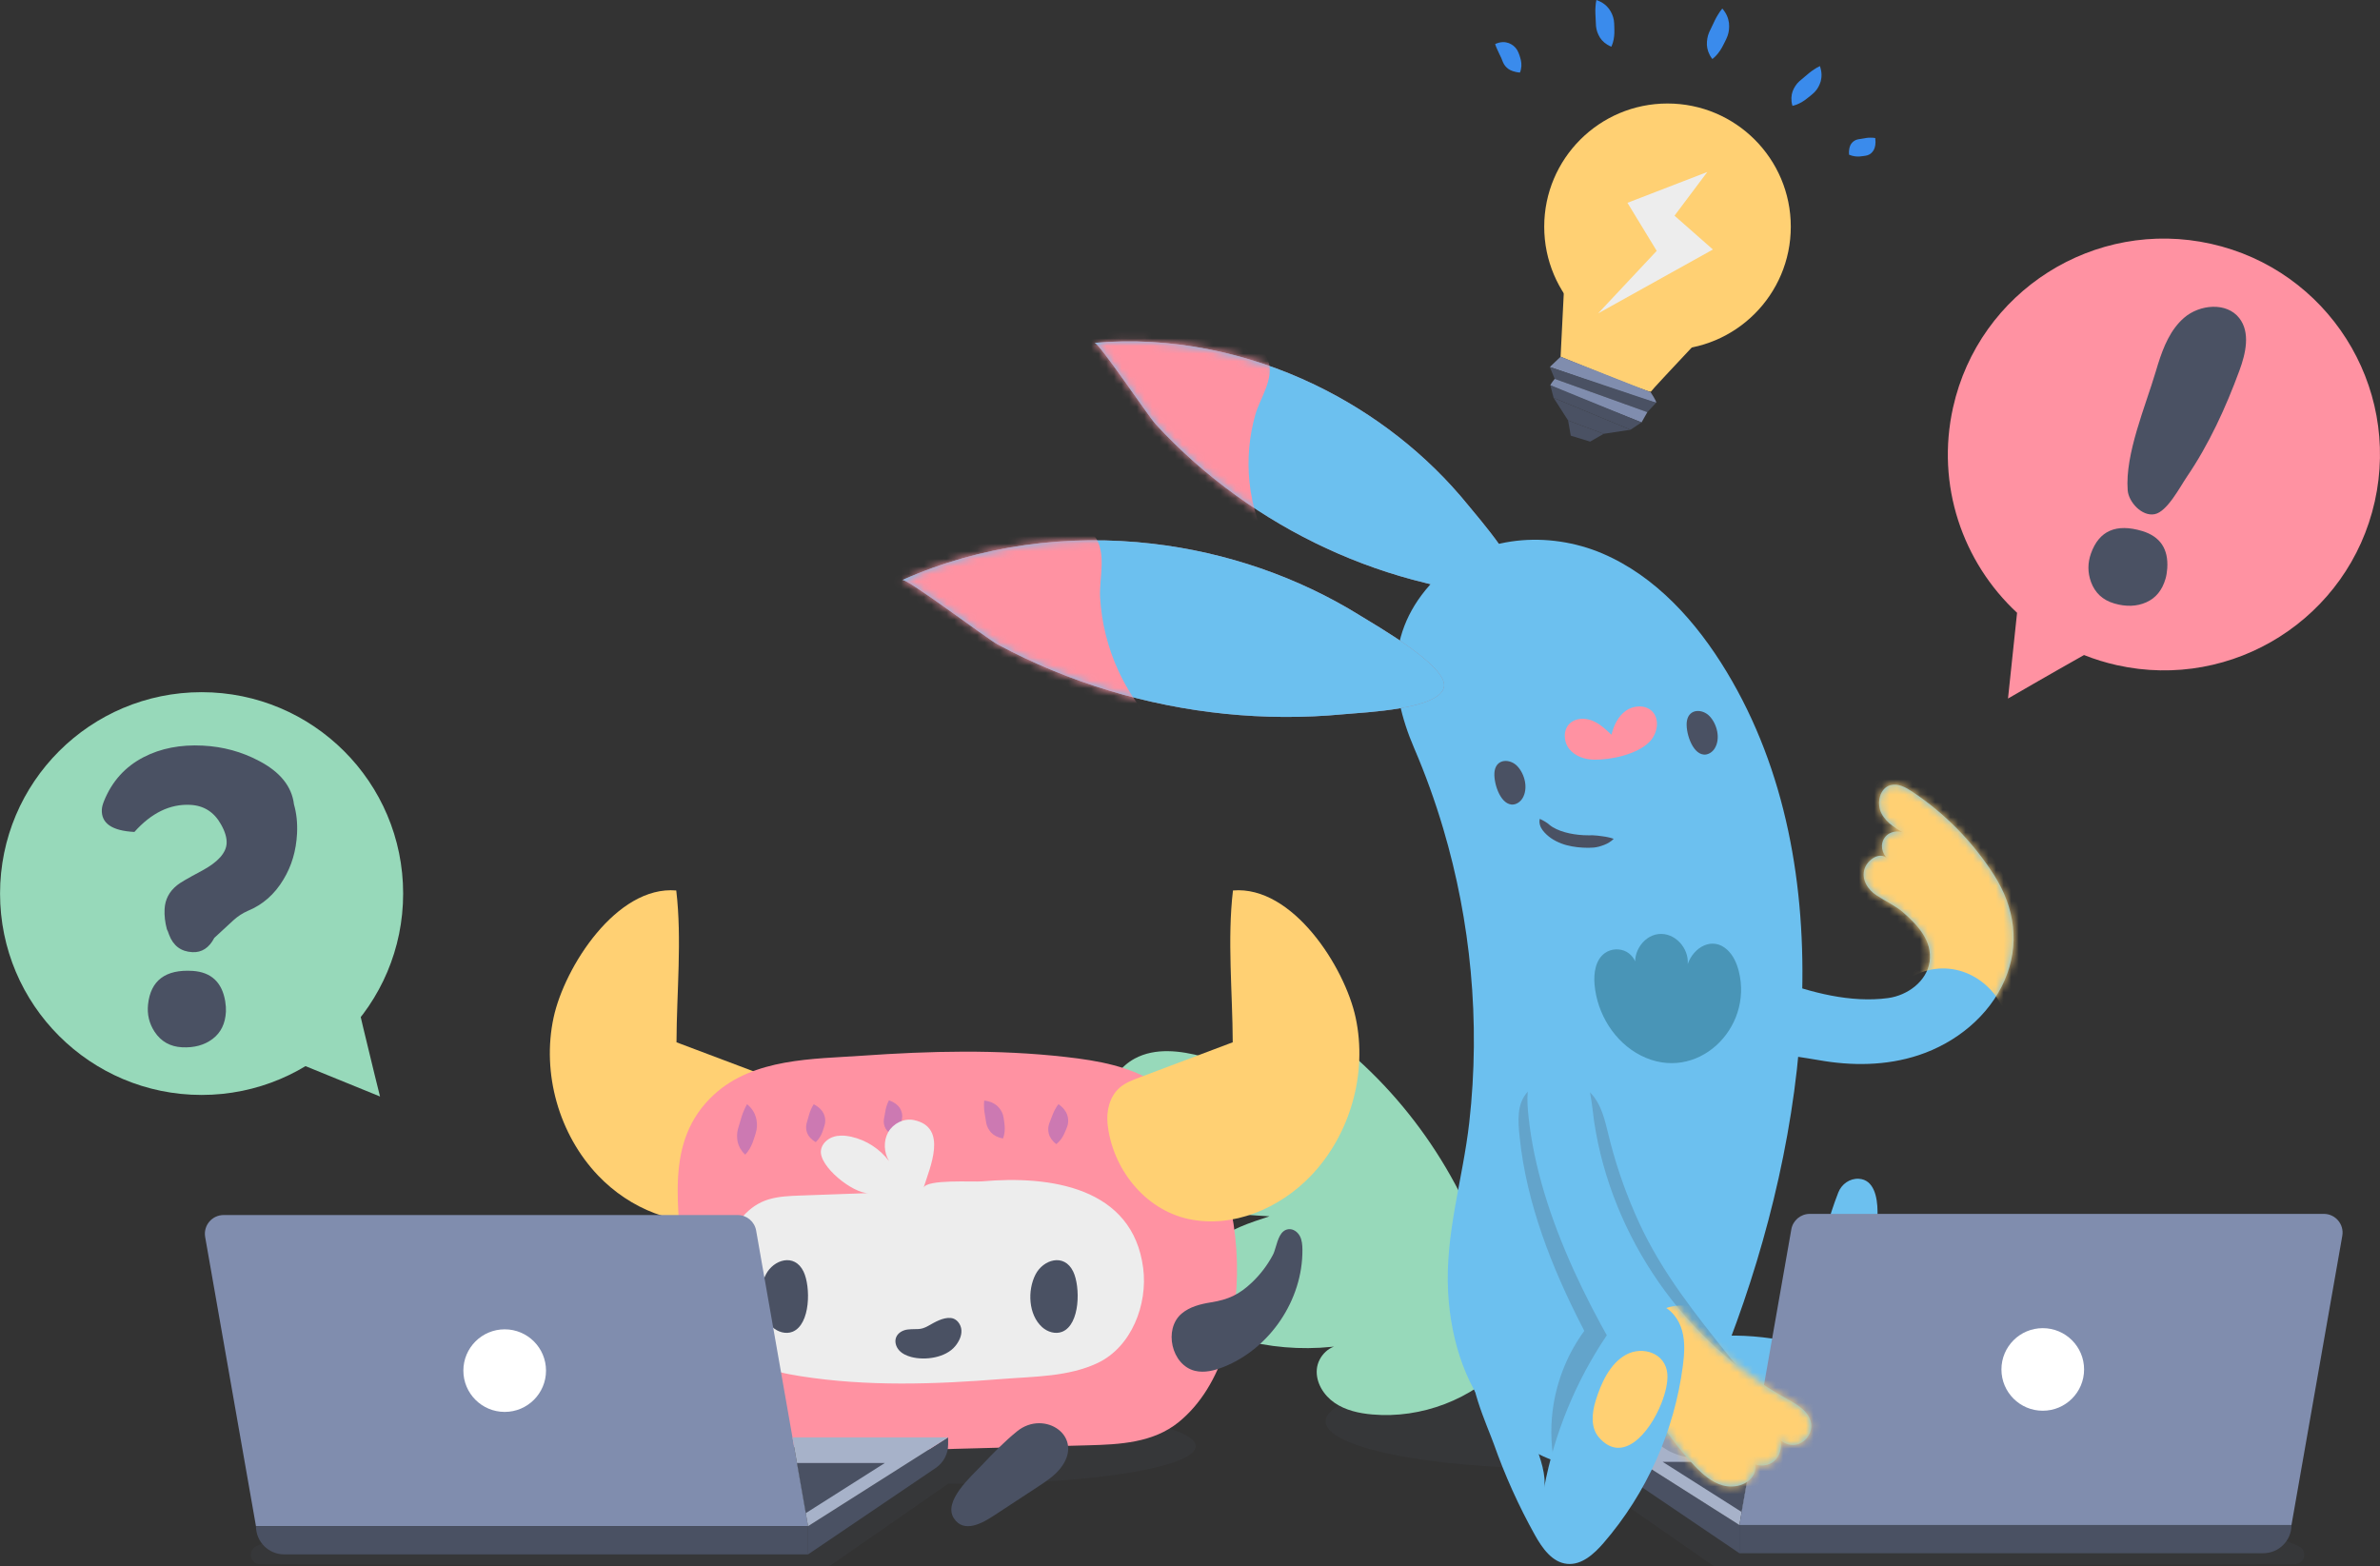 <svg width="313" height="206" viewBox="0 0 313 206" fill="none" xmlns="http://www.w3.org/2000/svg">
<rect x="0" y="0" width="313" height="206" fill="#333333" stroke="none"/>
<g clip-path="url(#clip0)">
<path opacity="0.15" d="M302.287 203.35L270.106 189.141C269.949 189.071 269.778 189.035 269.606 189.035H204.958C203.747 189.035 203.258 190.594 204.252 191.284L225.122 205.779C225.331 205.924 225.579 206.001 225.833 206L301.792 205.714C303.126 205.708 303.506 203.888 302.287 203.35Z" fill="#4A5163"/>
<path opacity="0.15" d="M204.584 193.112C221.287 193.112 234.827 190.345 234.827 186.931C234.827 183.517 221.287 180.75 204.584 180.75C187.881 180.75 174.341 183.517 174.341 186.931C174.341 190.345 187.881 193.112 204.584 193.112Z" fill="#4A5163"/>
<path d="M246.773 117.743C245.649 117.012 244.756 115.648 245.217 114.255C245.608 113.073 247.235 111.884 248.29 112.974C247.479 112.271 247.211 111.024 247.886 110.129C248.563 109.231 250.029 109.077 250.879 109.813C249.552 109.107 248.149 108.326 247.449 106.997C246.75 105.667 247.184 103.646 248.637 103.257C249.617 102.994 250.618 103.543 251.464 104.104C255.758 106.954 259.448 110.708 262.222 115.049C264.992 119.384 265.681 124.226 263.625 128.941C261.569 133.656 257.207 137.163 252.32 138.775C248.067 140.178 243.528 140.201 239.153 139.419C235.451 138.758 231.278 138.552 228.282 135.967C225.822 133.844 224.206 128.085 228.961 127.736C230.548 127.62 232.076 128.269 233.566 128.826C238.152 130.542 243.424 131.929 248.316 131.26C250.887 130.908 253.403 129.047 253.766 126.479C254.158 123.709 252.152 121.627 250.242 119.954C249.37 119.19 247.945 118.505 246.773 117.743Z" fill="#6CC0EF"/>
<mask id="mask0" mask-type="alpha" maskUnits="userSpaceOnUse" x="225" y="103" width="40" height="37">
<path d="M246.773 117.743C245.648 117.012 244.756 115.648 245.217 114.255C245.608 113.073 247.234 111.884 248.29 112.974C247.479 112.271 247.211 111.024 247.886 110.129C248.563 109.231 250.029 109.077 250.878 109.813C249.551 109.107 248.149 108.326 247.449 106.997C246.75 105.667 247.184 103.646 248.636 103.257C249.617 102.994 250.617 103.543 251.463 104.104C255.757 106.954 259.447 110.708 262.221 115.049C264.991 119.384 265.68 124.226 263.625 128.941C261.569 133.656 257.207 137.163 252.319 138.775C248.066 140.178 243.528 140.201 239.152 139.419C235.45 138.758 231.278 138.552 228.282 135.967C225.822 133.844 224.206 128.085 228.961 127.736C230.547 127.62 232.075 128.269 233.565 128.826C238.151 130.542 243.423 131.929 248.315 131.26C250.887 130.908 253.403 129.047 253.766 126.479C254.158 123.709 252.151 121.627 250.242 119.954C249.37 119.19 247.945 118.505 246.773 117.743Z" fill="#6CC0EF"/>
</mask>
<g mask="url(#mask0)">
<path d="M264.025 134.461C266.789 130.994 267.275 126.117 266.223 121.81C265.172 117.503 262.762 113.658 260.18 110.054C258.003 107.015 255.556 103.985 252.189 102.36C248.822 100.734 244.306 100.919 241.839 103.727C239.81 106.037 239.648 109.523 240.566 112.456C241.485 115.39 243.318 117.934 244.991 120.514C245.795 121.754 246.574 123.023 247.195 124.366C247.665 125.384 247.847 127.463 248.6 128.253C249.838 129.549 251.156 128.463 252.586 127.918C257.588 126.014 262.854 129.252 264.025 134.461Z" fill="#FFD073"/>
</g>
<path d="M143.954 45.093C144.517 45.043 151.044 54.764 152 55.803C155.19 59.267 158.738 62.401 162.556 65.159C170.002 70.537 178.493 74.492 187.425 76.656C189.832 77.239 198.508 79.875 199.64 77.382C200.647 75.164 194.424 68.092 193.104 66.465C187.672 59.765 180.689 54.34 172.919 50.604C163.962 46.295 153.885 44.22 143.954 45.093Z" fill="#9E8594"/>
<path d="M143.954 45.093C144.517 45.043 151.044 54.764 152 55.803C155.19 59.267 158.738 62.401 162.556 65.159C170.002 70.537 178.493 74.492 187.425 76.656C189.832 77.239 198.508 79.875 199.64 77.382C200.647 75.164 194.424 68.092 193.104 66.465C187.672 59.765 180.689 54.34 172.919 50.604C163.962 46.295 153.885 44.22 143.954 45.093Z" fill="#6CC0EF"/>
<mask id="mask1" mask-type="alpha" maskUnits="userSpaceOnUse" x="143" y="44" width="57" height="35">
<path d="M143.954 45.093C144.517 45.043 151.044 54.764 152 55.803C155.19 59.267 158.738 62.401 162.556 65.159C170.002 70.537 178.493 74.492 187.425 76.656C189.832 77.239 198.508 79.875 199.64 77.382C200.647 75.164 194.424 68.092 193.105 66.465C187.672 59.765 180.689 54.34 172.919 50.604C163.962 46.295 153.885 44.22 143.954 45.093Z" fill="#6CC0EF"/>
</mask>
<g mask="url(#mask1)">
<path d="M167.507 72.874C157.973 67.901 149.808 60.34 144.121 51.218C143.32 49.932 142.555 48.588 142.244 47.105C141.934 45.622 142.137 43.962 143.108 42.799C144.632 40.973 147.393 40.935 149.757 41.206C153.405 41.625 157.01 42.42 160.497 43.57C162.629 44.274 165.927 45.072 166.787 47.486C167.609 49.792 165.703 52.376 165.092 54.527C164.284 57.379 164.022 60.386 164.315 63.335C164.65 66.7 165.712 70.001 167.507 72.874Z" fill="#FF92A2"/>
</g>
<path d="M197.303 171.85C194.566 158.974 187.513 147.053 177.541 138.452C176.246 137.336 174.83 136.239 173.149 135.922C171.469 135.605 169.472 136.33 168.888 137.936C168.416 139.233 168.961 140.665 169.596 141.891C171.209 145.005 173.458 147.789 176.164 150.022C171.389 144.723 165.066 140.836 158.18 138.965C155.228 138.163 151.925 137.764 149.233 139.217C145.594 141.18 144.331 146.172 145.792 150.037C147.254 153.902 150.863 156.641 154.75 158.048C158.638 159.455 162.833 159.716 166.96 159.964C164.33 160.815 161.63 161.704 159.504 163.47C157.378 165.236 155.935 168.111 156.658 170.777C157.539 174.024 161.108 175.71 164.388 176.464C168.403 177.388 172.591 177.549 176.665 176.939C174.93 176.747 173.327 178.346 173.178 180.084C173.027 181.822 174.078 183.508 175.516 184.496C176.954 185.484 178.724 185.872 180.463 186.025C186.944 186.597 193.632 184.03 198.062 179.269C199.562 177.657 197.76 174.002 197.303 171.85Z" fill="#97D9BA"/>
<path d="M238.783 177.843C238.139 170.735 239.163 163.48 241.76 156.83C242.191 155.726 243.267 154.963 244.451 155.027C246.461 155.136 246.903 157.476 246.919 159.301C246.995 168.047 246.158 176.801 244.427 185.375C244.146 186.768 242.559 187.467 241.341 186.734C240.051 185.957 238.659 185.355 237.213 184.926C231.154 183.128 226.075 186.607 220.049 186.449C218.835 186.417 217.554 186.267 216.582 185.538C215.185 184.49 214.821 182.421 215.454 180.794C216.088 179.167 217.539 177.967 219.134 177.254C224.401 174.898 231.93 175.443 237.377 176.944C238.215 177.175 238.749 177.469 238.783 177.843Z" fill="#6CC0EF"/>
<path d="M189.799 108.964C188.735 105.376 187.464 101.85 185.987 98.411C182.559 90.427 182.229 82.41 189.251 75.684C194.773 70.394 203.683 69.787 210.72 72.785C217.756 75.784 223.114 81.795 227.068 88.338C242.701 114.21 237.706 149.477 227.453 176.39C225.033 182.745 221.621 189.468 215.337 192.076C209.329 194.569 202.037 192.349 197.474 187.715C192.912 183.082 190.803 176.468 190.447 169.978C190.023 162.252 192.376 155.148 193.229 147.602C193.973 141.01 194.028 134.341 193.414 127.735C192.824 121.382 191.614 115.083 189.799 108.964Z" fill="#6CC0EF"/>
<path d="M118.674 76.285C119.255 76.025 129.792 83.985 131.194 84.741C135.87 87.261 140.806 89.296 145.89 90.831C155.807 93.825 166.313 94.918 176.63 93.94C179.41 93.677 189.628 93.296 189.917 90.222C190.173 87.488 180.936 82.24 178.93 80.99C170.672 75.847 161.232 72.633 151.575 71.507C140.44 70.21 128.937 71.703 118.674 76.285Z" fill="#9E8594"/>
<path d="M118.674 76.285C119.255 76.025 129.792 83.985 131.194 84.741C135.87 87.261 140.806 89.296 145.89 90.831C155.807 93.825 166.313 94.918 176.63 93.94C179.41 93.677 189.628 93.296 189.917 90.222C190.173 87.488 180.936 82.24 178.93 80.99C170.672 75.847 161.232 72.633 151.575 71.507C140.44 70.21 128.937 71.703 118.674 76.285Z" fill="#6CC0EF"/>
<mask id="mask2" mask-type="alpha" maskUnits="userSpaceOnUse" x="118" y="71" width="72" height="24">
<path d="M118.674 76.285C119.255 76.025 129.792 83.985 131.194 84.741C135.87 87.261 140.806 89.296 145.89 90.831C155.807 93.825 166.313 94.918 176.63 93.94C179.41 93.677 189.628 93.296 189.917 90.222C190.173 87.488 180.936 82.24 178.93 80.99C170.672 75.847 161.232 72.633 151.575 71.507C140.44 70.21 128.937 71.703 118.674 76.285Z" fill="#6CC0EF"/>
</mask>
<g mask="url(#mask2)">
<path d="M154.008 97.234C142.015 95.44 130.528 90.383 121.108 82.752C119.78 81.677 118.47 80.525 117.593 79.058C116.715 77.592 116.321 75.748 116.927 74.151C117.879 71.645 120.807 70.589 123.427 70.009C127.469 69.113 131.604 68.635 135.744 68.579C138.276 68.545 142.084 68.183 143.891 70.439C145.616 72.594 144.536 76.05 144.678 78.567C144.866 81.903 145.695 85.205 147.093 88.24C148.688 91.704 151.036 94.832 154.008 97.234Z" fill="#FF92A2"/>
</g>
<path d="M198.765 105.807C199.347 105.867 199.913 105.495 200.22 104.997C201.008 103.718 200.542 101.823 199.555 100.771C198.631 99.786 196.846 99.725 196.563 101.385C196.337 102.709 197.194 105.647 198.765 105.807Z" fill="#4A5163"/>
<path d="M224.051 99.237C224.634 99.296 225.199 98.925 225.506 98.427C226.295 97.148 225.828 95.253 224.841 94.2C223.918 93.216 222.133 93.154 221.849 94.815C221.623 96.138 222.481 99.077 224.051 99.237Z" fill="#4A5163"/>
<path d="M216.922 97.572C215.299 99.211 211.893 99.941 209.644 99.91C208.417 99.894 207.136 99.462 206.374 98.501C205.613 97.54 205.549 95.996 206.438 95.151C207.199 94.426 208.421 94.387 209.398 94.775C210.374 95.164 211.161 95.904 211.924 96.626C212.232 95.416 212.797 94.207 213.813 93.479C214.829 92.751 216.371 92.662 217.264 93.537C218.336 94.589 217.979 96.505 216.922 97.572Z" fill="#FF92A2"/>
<path d="M212.222 110.318C211.956 110.217 211.711 110.157 211.473 110.108C211.353 110.077 211.238 110.063 211.123 110.039C211.008 110.022 210.895 110.006 210.783 109.989C210.563 109.96 210.334 109.93 210.123 109.902C209.907 109.876 209.695 109.86 209.484 109.854C209.064 109.851 208.646 109.866 208.228 109.839C207.811 109.817 207.395 109.77 206.983 109.707C206.18 109.582 205.401 109.372 204.695 109.047C204.345 108.881 204.011 108.689 203.726 108.441C203.584 108.317 203.435 108.2 203.238 108.085C203.142 108.026 203.044 107.963 202.918 107.901C202.803 107.834 202.67 107.765 202.502 107.691C202.472 107.821 202.457 107.957 202.457 108.091C202.468 108.22 202.486 108.353 202.52 108.48C202.59 108.735 202.713 108.973 202.869 109.181C203.183 109.598 203.57 109.946 203.985 110.236C204.824 110.804 205.774 111.143 206.733 111.312C207.203 111.401 207.68 111.452 208.157 111.479C208.635 111.506 209.115 111.51 209.592 111.469C209.83 111.444 210.067 111.401 210.299 111.34C210.532 111.279 210.759 111.192 210.984 111.111L211.315 110.965C211.422 110.904 211.53 110.854 211.634 110.786C211.843 110.657 212.042 110.509 212.222 110.318Z" fill="#4A5163"/>
<path d="M215.794 138.817C212.337 137.061 210.044 133.352 209.704 129.492C209.571 127.971 209.824 126.225 211.068 125.339C211.884 124.758 213.038 124.694 213.914 125.18C214.791 125.667 215.345 126.68 215.282 127.679C214.432 125.691 215.944 123.091 218.094 122.845C220.271 122.596 222.131 124.701 221.956 126.795C222.732 124.559 225.221 123.106 227.175 124.931C227.953 125.658 228.403 126.676 228.666 127.707C230.608 135.309 223.091 142.525 215.794 138.817Z" fill="#4995B7"/>
<path d="M228.75 204.273H297.647C299.697 204.273 301.359 202.612 301.359 200.564H228.75V204.273Z" fill="#4A5163"/>
<path d="M228.75 204.273L211.962 192.907C210.943 192.217 210.332 191.067 210.332 189.836V188.881L228.75 200.564V204.273H228.75Z" fill="#4A5163"/>
<path d="M210.333 188.882H230.803L228.751 200.565L210.333 188.882Z" fill="#A7B2C9"/>
<path d="M230.21 192.256H218.661L229.051 198.849L230.21 192.256Z" fill="#4A5163"/>
<path d="M228.75 200.564H301.359L308.041 162.533C308.306 161.025 307.144 159.644 305.612 159.644H238.01C236.813 159.644 235.789 160.503 235.582 161.681L228.75 200.564Z" fill="#808DAE"/>
<path opacity="0.15" d="M127.27 185.257C113.141 185.257 101.296 186.867 98.126 189.035H66.407C66.235 189.035 66.065 189.071 65.907 189.14L33.726 203.349C32.507 203.888 32.887 205.708 34.221 205.714L108.647 206C108.901 206.001 109.149 205.924 109.358 205.779L124.709 195.117C125.553 195.129 126.407 195.135 127.271 195.135C143.828 195.135 157.25 192.924 157.25 190.196C157.249 187.468 143.827 185.257 127.27 185.257Z" fill="#4A5163"/>
<path d="M94.817 160.312C88.996 161.585 82.801 158.936 78.685 154.63C73.501 149.207 71.226 141.158 72.804 133.827C74.233 127.192 81.088 116.438 88.936 117.111C89.703 123.558 88.989 130.556 88.968 137.078C93.071 138.625 97.175 140.172 101.279 141.719C102.181 142.059 103.104 142.411 103.833 143.043C105.151 144.185 105.607 146.079 105.427 147.813C104.83 153.568 100.639 159.039 94.817 160.312Z" fill="#FFD073"/>
<path d="M155.009 187.034C166.66 177.573 164.454 150.664 152.389 142.662C148.71 140.222 144.366 139.482 140.128 139.005C131.175 137.995 122.329 138.217 113.369 138.843C106.995 139.288 99.129 139.141 93.889 143.968C87.18 150.151 89.385 158.952 89.807 167.453C90.185 175.043 92.32 183.206 97.878 187.435C102.59 191.02 108.665 190.996 114.334 190.846C123.93 190.591 133.527 190.335 143.124 190.08C147.249 189.97 151.652 189.76 155.009 187.034Z" fill="#FF92A2"/>
<path d="M116.908 144.707C117.67 144.98 118.05 145.319 118.308 145.678C118.544 146.042 118.667 146.424 118.656 146.829C118.644 147.033 118.61 147.241 118.564 147.45C118.518 147.66 118.481 147.868 118.42 148.08C118.298 148.504 118.115 148.938 117.711 149.411C117.344 149.272 117.115 149.109 116.905 148.943C116.708 148.775 116.563 148.598 116.461 148.414C116.269 148.043 116.185 147.654 116.238 147.242L116.462 145.993C116.502 145.785 116.556 145.574 116.634 145.359C116.7 145.146 116.788 144.929 116.908 144.707Z" fill="#CC79B2"/>
<path d="M110.593 149.352C110.239 149.361 109.89 149.414 109.554 149.529C108.779 149.794 108.099 150.439 107.971 151.247C107.63 153.385 112.198 156.984 114.218 156.911C111.226 157.018 108.234 157.126 105.241 157.233C103.837 157.283 102.414 157.337 101.069 157.744C95.877 159.318 94.06 166.657 94.773 171.378C95.238 174.462 96.762 177.518 99.408 179.172C101.146 180.258 103.215 180.663 105.24 180.983C114.046 182.378 122.973 182.062 131.827 181.356C135.981 181.024 140.492 181.079 144.34 179.262C148.829 177.142 150.952 171.538 150.346 166.795C148.984 156.124 138.101 154.567 129.148 155.369C128.015 155.471 121.818 155.055 121.457 156.226C122.27 153.584 124.738 148.238 120.17 147.303C118.871 147.037 117.464 147.75 116.812 148.903C116.159 150.057 116.241 151.557 116.916 152.698C115.713 151.1 113.931 149.948 111.979 149.506C111.526 149.404 111.056 149.34 110.593 149.352Z" fill="#EDEDED"/>
<path d="M139.691 175.147C138.806 175.503 137.753 175.176 137.047 174.535C135.236 172.889 135.11 169.712 136.18 167.62C137.181 165.663 139.947 164.762 141.141 167.233C142.091 169.203 142.076 174.189 139.691 175.147Z" fill="#4A5163"/>
<path d="M104.227 175.147C103.341 175.503 102.288 175.176 101.583 174.535C99.772 172.889 99.646 169.712 100.716 167.62C101.716 165.663 104.483 164.762 105.676 167.233C106.627 169.203 106.612 174.189 104.227 175.147Z" fill="#4A5163"/>
<path d="M156.271 160.312C162.092 161.585 168.287 158.936 172.403 154.63C177.586 149.207 179.861 141.158 178.283 133.827C176.855 127.192 169.999 116.438 162.152 117.111C161.385 123.558 162.099 130.556 162.12 137.078C158.017 138.625 153.913 140.172 149.809 141.719C148.907 142.059 147.983 142.411 147.255 143.043C145.937 144.185 145.48 146.079 145.661 147.813C146.258 153.568 150.449 159.039 156.271 160.312Z" fill="#FFD073"/>
<path d="M98.251 145.219C98.936 145.797 99.234 146.362 99.407 146.922C99.559 147.481 99.596 148.036 99.496 148.586C99.44 148.861 99.362 149.135 99.271 149.408C99.181 149.682 99.099 149.956 98.994 150.229C98.782 150.775 98.508 151.319 98.011 151.854C97.683 151.566 97.494 151.282 97.326 150.999C97.171 150.716 97.067 150.436 97.007 150.157C96.902 149.599 96.903 149.046 97.045 148.497L97.536 146.854C97.621 146.58 97.72 146.307 97.842 146.035C97.953 145.762 98.086 145.49 98.251 145.219Z" fill="#CC79B2"/>
<path d="M107.015 145.23C107.742 145.606 108.082 146.003 108.298 146.407C108.492 146.813 108.572 147.224 108.515 147.643C108.48 147.853 108.424 148.064 108.354 148.276C108.285 148.488 108.225 148.699 108.141 148.912C107.972 149.337 107.742 149.765 107.288 150.206C106.938 150.017 106.728 149.821 106.539 149.623C106.362 149.425 106.238 149.224 106.156 149.02C106.008 148.613 105.967 148.199 106.067 147.778L106.429 146.51C106.492 146.299 106.569 146.086 106.67 145.873C106.759 145.66 106.871 145.446 107.015 145.23Z" fill="#CC79B2"/>
<path d="M129.439 144.741C130.277 144.842 130.768 145.116 131.148 145.444C131.508 145.783 131.766 146.173 131.901 146.623C131.964 146.851 132.006 147.089 132.037 147.333C132.068 147.576 132.108 147.816 132.125 148.065C132.16 148.566 132.14 149.094 131.92 149.721C131.513 149.665 131.232 149.546 130.969 149.417C130.717 149.284 130.512 149.127 130.346 148.95C130.026 148.591 129.803 148.185 129.706 147.715L129.472 146.278C129.435 146.038 129.411 145.79 129.409 145.533C129.396 145.28 129.403 145.018 129.439 144.741Z" fill="#CC79B2"/>
<path d="M139.198 145.217C139.879 145.692 140.173 146.146 140.344 146.594C140.492 147.041 140.527 147.481 140.424 147.915C140.367 148.131 140.287 148.346 140.195 148.561C140.103 148.775 140.02 148.99 139.913 149.204C139.699 149.632 139.422 150.057 138.923 150.469C138.596 150.233 138.409 150.004 138.242 149.775C138.088 149.548 137.987 149.323 137.928 149.1C137.826 148.656 137.83 148.218 137.975 147.786L138.475 146.496C138.56 146.28 138.661 146.067 138.785 145.854C138.897 145.64 139.031 145.428 139.198 145.217Z" fill="#CC79B2"/>
<path d="M125.058 173.335C125.825 173.409 126.394 174.177 126.438 174.945C126.483 175.714 126.108 176.452 125.619 177.046C124.362 178.573 121.659 178.949 119.844 178.467C119.249 178.308 118.662 178.047 118.248 177.592C117.834 177.137 117.627 176.46 117.85 175.887C118.086 175.279 118.745 174.919 119.394 174.849C120.624 174.717 120.988 174.986 122.088 174.366C122.95 173.88 124.026 173.235 125.058 173.335Z" fill="#4A5163"/>
<path d="M106.272 200.718H33.663L26.982 162.687C26.717 161.179 27.878 159.797 29.411 159.797H97.012C98.21 159.797 99.234 160.657 99.441 161.835L106.272 200.718Z" fill="#808DAE"/>
<path d="M66.373 185.689C69.375 185.689 71.808 183.257 71.808 180.258C71.808 177.259 69.375 174.827 66.373 174.827C63.372 174.827 60.938 177.259 60.938 180.258C60.938 183.257 63.372 185.689 66.373 185.689Z" fill="white"/>
<path d="M106.272 204.427H37.376C35.326 204.427 33.664 202.767 33.664 200.718H106.272V204.427Z" fill="#4A5163"/>
<path d="M106.272 204.427L123.06 193.061C124.079 192.371 124.69 191.221 124.69 189.991V189.035L106.272 200.718V204.427H106.272Z" fill="#4A5163"/>
<path d="M124.69 189.035H104.219L106.272 200.718L124.69 189.035Z" fill="#A7B2C9"/>
<path d="M104.813 192.41H116.361L105.971 199.003L104.813 192.41Z" fill="#4A5163"/>
<path d="M167.765 164.039C168.076 163 168.404 161.783 169.459 161.66C170.073 161.588 170.66 162.02 170.948 162.566C171.235 163.113 171.28 163.752 171.285 164.369C171.336 170.948 167.025 177.349 160.906 179.779C159.714 180.251 158.402 180.587 157.156 180.286C154.059 179.537 152.997 174.796 155.4 172.759C156.466 171.855 157.886 171.499 159.267 171.279C161.531 170.916 162.959 170.267 164.651 168.659C165.753 167.612 166.686 166.387 167.398 165.044C167.541 164.775 167.652 164.419 167.765 164.039Z" fill="#4A5163"/>
<path d="M125.445 199.681C126.772 201.726 129.259 200.276 130.697 199.333C132.641 198.058 134.585 196.784 136.529 195.51C137.569 194.828 138.627 194.13 139.41 193.165C142.8 188.99 137.395 185.285 133.755 188.24C132.094 189.59 130.57 191.155 129.106 192.711C127.745 194.158 123.985 197.431 125.445 199.681Z" fill="#4A5163"/>
<path opacity="0.25" d="M227.495 178.507C223.009 172.879 218.602 167.424 215.535 160.747C213.991 157.388 212.739 153.895 211.804 150.319C210.879 146.779 210.535 143.423 206.476 142.134C204.51 141.509 202.371 142.052 200.952 143.543C199.432 145.139 199.637 147.468 199.852 149.544C200.759 158.282 204.058 166.651 208.038 174.416C208.143 174.622 208.251 174.828 208.357 175.033C206.286 177.846 204.906 181.168 204.326 184.61C203.903 187.126 203.915 189.691 204.364 192.203C204.682 193.978 204.396 197.291 205.995 198.387C207.19 199.205 208.841 199.092 210.135 198.443C211.43 197.795 212.433 196.693 213.345 195.569C214.911 193.639 216.298 191.566 217.493 189.388C219.002 190.79 220.812 191.731 223.195 191.697C226.805 191.644 232.142 188.414 231.142 184.139C230.787 182.618 229.757 181.359 228.788 180.133C228.357 179.589 227.926 179.047 227.495 178.507Z" fill="#4A5163"/>
<path d="M209.655 147.556C209.352 145.558 209.187 141.859 207.712 140.294C206.222 138.714 203.224 139.169 201.941 140.79C200.65 142.423 200.801 144.728 201.016 146.798C202.419 160.307 209.97 174.229 217.336 185.537C219 188.091 220.764 190.598 222.871 192.801C223.924 193.902 225.118 194.957 226.587 195.357C228.057 195.758 229.854 195.316 230.601 193.99C231.347 192.663 230.414 190.597 228.891 190.635C229.264 192.339 231.526 193.3 233.012 192.385C234.498 191.47 234.658 189.02 233.303 187.921C233.484 189.204 234.823 190.204 236.107 190.015C237.39 189.826 238.383 188.482 238.186 187.201C237.946 185.641 236.362 184.722 234.981 183.958C221.58 176.542 211.943 162.691 209.655 147.556Z" fill="#6CC0EF"/>
<mask id="mask3" mask-type="alpha" maskUnits="userSpaceOnUse" x="200" y="139" width="39" height="57">
<path d="M209.655 147.556C209.353 145.558 209.187 141.859 207.712 140.294C206.222 138.714 203.224 139.169 201.942 140.79C200.651 142.423 200.801 144.728 201.016 146.798C202.419 160.307 209.97 174.229 217.336 185.537C219 188.091 220.764 190.598 222.872 192.801C223.924 193.902 225.118 194.957 226.588 195.357C228.057 195.758 229.855 195.316 230.601 193.99C231.348 192.663 230.414 190.597 228.891 190.635C229.264 192.339 231.526 193.3 233.012 192.385C234.498 191.47 234.658 189.02 233.303 187.921C233.485 189.204 234.823 190.204 236.107 190.015C237.39 189.826 238.383 188.482 238.186 187.201C237.946 185.641 236.362 184.722 234.981 183.958C221.58 176.542 211.943 162.691 209.655 147.556Z" fill="#6CC0EF"/>
</mask>
<g mask="url(#mask3)">
<path d="M223.172 172.054C224.299 172.468 225.258 173.231 226.194 173.982C229.024 176.25 231.854 178.518 234.684 180.786C237.588 183.113 240.653 185.679 241.643 189.265C243.062 194.41 239.229 200.064 234.123 201.631C229.017 203.197 223.288 201.248 219.329 197.665C215.607 194.296 210.938 187.63 211.378 182.315C211.797 177.253 217.512 169.98 223.172 172.054Z" fill="#FFD073"/>
</g>
<path d="M201.855 201.874C202.817 203.599 204.123 205.473 206.088 205.673C207.991 205.865 209.622 204.389 210.873 202.944C216.531 196.411 220.212 188.191 221.318 179.623C221.517 178.081 221.631 176.489 221.213 174.992C220.795 173.494 219.752 172.091 218.27 171.619C215.487 170.734 212.867 173.299 211.24 175.721C207.209 181.723 204.412 188.548 203.074 195.651C203.635 192.675 200.306 186.526 199.205 183.747C198.606 182.237 196.596 175.363 193.952 178.874C192.488 180.818 195.709 187.792 196.45 189.89C197.911 194.027 199.719 198.042 201.855 201.874Z" fill="#6CC0EF"/>
<path d="M218.468 184.622C219.055 183.157 219.367 181.71 219.278 180.682C219.04 177.936 216.016 176.971 213.835 178.169C211.69 179.349 210.545 181.961 209.845 184.228C209.352 185.827 209.17 187.742 210.258 189.015C213.336 192.617 216.893 188.557 218.468 184.622Z" fill="#FFD073"/>
<path d="M206.041 30.904L205.237 46.916C205.237 46.916 217.006 51.771 217.113 51.511C217.221 51.251 227.924 39.93 227.924 39.93L206.041 30.904Z" fill="#FFD073"/>
<path d="M219.298 46.014C228.253 46.014 235.512 38.761 235.512 29.813C235.512 20.865 228.253 13.612 219.298 13.612C210.343 13.612 203.084 20.865 203.084 29.813C203.084 38.761 210.343 46.014 219.298 46.014Z" fill="#FFD073"/>
<path d="M205.238 46.916L203.819 48.267C203.819 48.267 217.731 53.145 217.807 52.961C217.882 52.777 217.083 51.587 217.083 51.587L205.238 46.916Z" fill="#808DAE"/>
<path d="M217.806 52.962L203.818 48.267L204.466 49.825L216.647 54.204L217.806 52.962Z" fill="#4A5163"/>
<path d="M216.647 54.204L215.884 55.555C215.884 55.555 203.82 50.84 203.888 50.653C203.956 50.466 204.466 49.824 204.466 49.824L216.647 54.204Z" fill="#808DAE"/>
<path d="M203.888 50.653L215.884 55.555L214.434 56.517L204.32 52.326L203.888 50.653Z" fill="#4A5163"/>
<path d="M204.32 52.326L214.434 56.517L210.906 57.054L206.225 55.297L204.32 52.326Z" fill="#4A5163"/>
<path d="M210.906 57.054L209.124 58.079L206.575 57.297L206.225 55.297L210.906 57.054Z" fill="#4A5163"/>
<path d="M224.531 22.617L214.031 26.673L217.878 32.991L210.176 41.212L225.269 32.813L220.219 28.365L224.531 22.617Z" fill="#EDEDED"/>
<path d="M196.628 5.792C197.381 5.454 197.953 5.501 198.429 5.668C198.891 5.854 199.273 6.16 199.523 6.57C199.643 6.78 199.739 7.005 199.817 7.239C199.894 7.473 199.971 7.702 200.021 7.944C200.116 8.428 200.128 8.95 199.893 9.543C199.494 9.514 199.223 9.438 198.97 9.361C198.727 9.28 198.529 9.182 198.367 9.065C198.051 8.826 197.816 8.551 197.662 8.187C197.525 7.81 197.36 7.434 197.166 7.064C197.069 6.878 196.977 6.681 196.891 6.466C196.797 6.262 196.709 6.04 196.628 5.792Z" fill="#3A8BEC"/>
<path d="M209.946 0C210.786 0.295 211.254 0.709 211.604 1.162C211.932 1.621 212.151 2.115 212.24 2.651C212.278 2.921 212.295 3.198 212.299 3.478C212.305 3.759 212.318 4.037 212.309 4.322C212.289 4.893 212.211 5.482 211.918 6.14C211.511 5.989 211.239 5.794 210.986 5.593C210.745 5.388 210.555 5.167 210.406 4.932C210.121 4.459 209.939 3.953 209.892 3.404L209.812 1.737C209.801 1.458 209.804 1.175 209.829 0.885C209.843 0.597 209.879 0.303 209.946 0Z" fill="#3A8BEC"/>
<path d="M226.506 1.122C227.094 1.812 227.298 2.427 227.381 3.018C227.441 3.605 227.389 4.17 227.201 4.708C227.102 4.976 226.98 5.239 226.846 5.501C226.712 5.762 226.587 6.025 226.438 6.283C226.139 6.8 225.78 7.304 225.201 7.765C224.921 7.423 224.779 7.108 224.657 6.796C224.548 6.487 224.491 6.189 224.476 5.898C224.461 5.32 224.552 4.763 224.781 4.233L225.533 2.656C225.661 2.393 225.803 2.134 225.969 1.879C226.123 1.621 226.299 1.368 226.506 1.122Z" fill="#3A8BEC"/>
<path d="M239.343 8.691C239.626 9.529 239.588 10.146 239.448 10.692C239.289 11.226 239.036 11.694 238.669 12.085C238.481 12.276 238.274 12.455 238.057 12.627C237.84 12.799 237.63 12.976 237.4 13.139C236.94 13.466 236.43 13.756 235.734 13.92C235.604 13.509 235.59 13.178 235.593 12.858C235.606 12.545 235.662 12.263 235.755 12.005C235.951 11.497 236.237 11.051 236.639 10.685L237.898 9.624C238.11 9.449 238.334 9.281 238.578 9.128C238.811 8.968 239.064 8.82 239.343 8.691Z" fill="#3A8BEC"/>
<path d="M246.62 18.154C246.715 18.934 246.6 19.386 246.418 19.733C246.224 20.061 245.969 20.293 245.638 20.408C245.47 20.461 245.29 20.495 245.103 20.518C244.916 20.541 244.734 20.572 244.539 20.582C244.148 20.602 243.724 20.571 243.179 20.35C243.139 19.971 243.175 19.712 243.222 19.469C243.276 19.237 243.358 19.05 243.463 18.899C243.681 18.61 243.959 18.412 244.311 18.332L245.404 18.148C245.588 18.12 245.78 18.104 245.984 18.107C246.182 18.101 246.392 18.114 246.62 18.154Z" fill="#3A8BEC"/>
<path d="M268.649 185.534C271.651 185.534 274.084 183.103 274.084 180.104C274.084 177.104 271.651 174.673 268.649 174.673C265.647 174.673 263.214 177.104 263.214 180.104C263.214 183.103 265.647 185.534 268.649 185.534Z" fill="white"/>
<path d="M290.772 32.065C275.458 28.648 260.271 38.284 256.852 53.586C254.571 63.799 258.113 73.95 265.27 80.591L264.077 91.871C264.077 91.871 269.308 88.829 274.074 86.148C275.455 86.695 276.895 87.145 278.391 87.479C293.705 90.895 308.892 81.259 312.311 65.957C315.73 50.655 306.087 35.48 290.772 32.065Z" fill="#FF92A2"/>
<path d="M283.805 47.888C284.522 45.61 285.445 43.341 287.233 41.794C289.281 40.022 292.825 39.699 294.492 41.833C295.975 43.731 295.345 46.476 294.512 48.736C292.718 53.602 290.521 58.417 287.588 62.725C286.69 64.046 285.011 67.299 283.369 67.622C281.69 67.953 279.935 66.026 279.817 64.471C279.456 59.718 282.148 53.46 283.505 48.877C283.602 48.548 283.702 48.218 283.805 47.888ZM274.984 72.803C276.051 69.792 278.306 68.806 281.749 69.845C284.098 70.567 285.19 72.201 285.021 74.748C284.983 75.272 284.907 75.727 284.795 76.114C284.354 77.628 283.509 78.661 282.259 79.214C281.009 79.767 279.608 79.817 278.058 79.367C276.543 78.926 275.519 77.98 274.988 76.527C274.545 75.291 274.543 74.05 274.984 72.803Z" fill="#4A5163"/>
<path d="M35.611 138.353L49.978 144.207C49.978 144.207 45.439 126.087 45.852 125.89C46.264 125.694 35.611 138.353 35.611 138.353Z" fill="#97D9BA"/>
<path d="M26.513 144.002C41.152 144.002 53.019 132.144 53.019 117.517C53.019 102.89 41.152 91.032 26.513 91.032C11.874 91.032 0.007 102.89 0.007 117.517C0.007 132.144 11.874 144.002 26.513 144.002Z" fill="#97D9BA"/>
<path d="M13.667 105.381C14.712 102.773 16.453 100.838 18.889 99.577C21.138 98.416 23.736 97.91 26.684 98.061C29.34 98.196 31.806 98.869 34.08 100.079C36.851 101.533 38.377 103.434 38.659 105.781C39 106.966 39.135 108.249 39.065 109.63C38.949 111.885 38.354 113.896 37.279 115.664C36.12 117.61 34.554 118.989 32.579 119.799C31.907 120.093 31.284 120.499 30.71 121.016L28.183 123.348C27.495 124.663 26.532 125.288 25.296 125.224C23.803 125.148 22.784 124.385 22.238 122.936C22.144 122.639 22.047 122.398 21.947 122.21C21.702 121.286 21.602 120.406 21.645 119.569C21.709 118.297 22.256 117.249 23.283 116.426C23.588 116.151 24.679 115.513 26.555 114.515C28.656 113.384 29.739 112.181 29.804 110.908C29.841 110.181 29.592 109.348 29.056 108.409C28.153 106.795 26.81 105.942 25.027 105.851C22.37 105.716 19.919 106.903 17.675 109.414C14.727 109.263 13.3 108.28 13.393 106.46C13.407 106.17 13.498 105.81 13.667 105.381ZM19.471 132.092C19.814 128.938 21.769 127.47 25.334 127.688C27.77 127.849 29.198 129.18 29.618 131.68C29.701 132.195 29.732 132.652 29.712 133.052C29.632 134.616 29.051 135.808 27.97 136.627C26.888 137.447 25.546 137.816 23.945 137.734C22.38 137.654 21.174 136.973 20.328 135.69C19.616 134.597 19.331 133.397 19.471 132.092Z" fill="#4A5163"/>
</g>
<defs>
<clipPath id="clip0">
<rect width="313" height="206" fill="white"/>
</clipPath>
</defs>
</svg>
